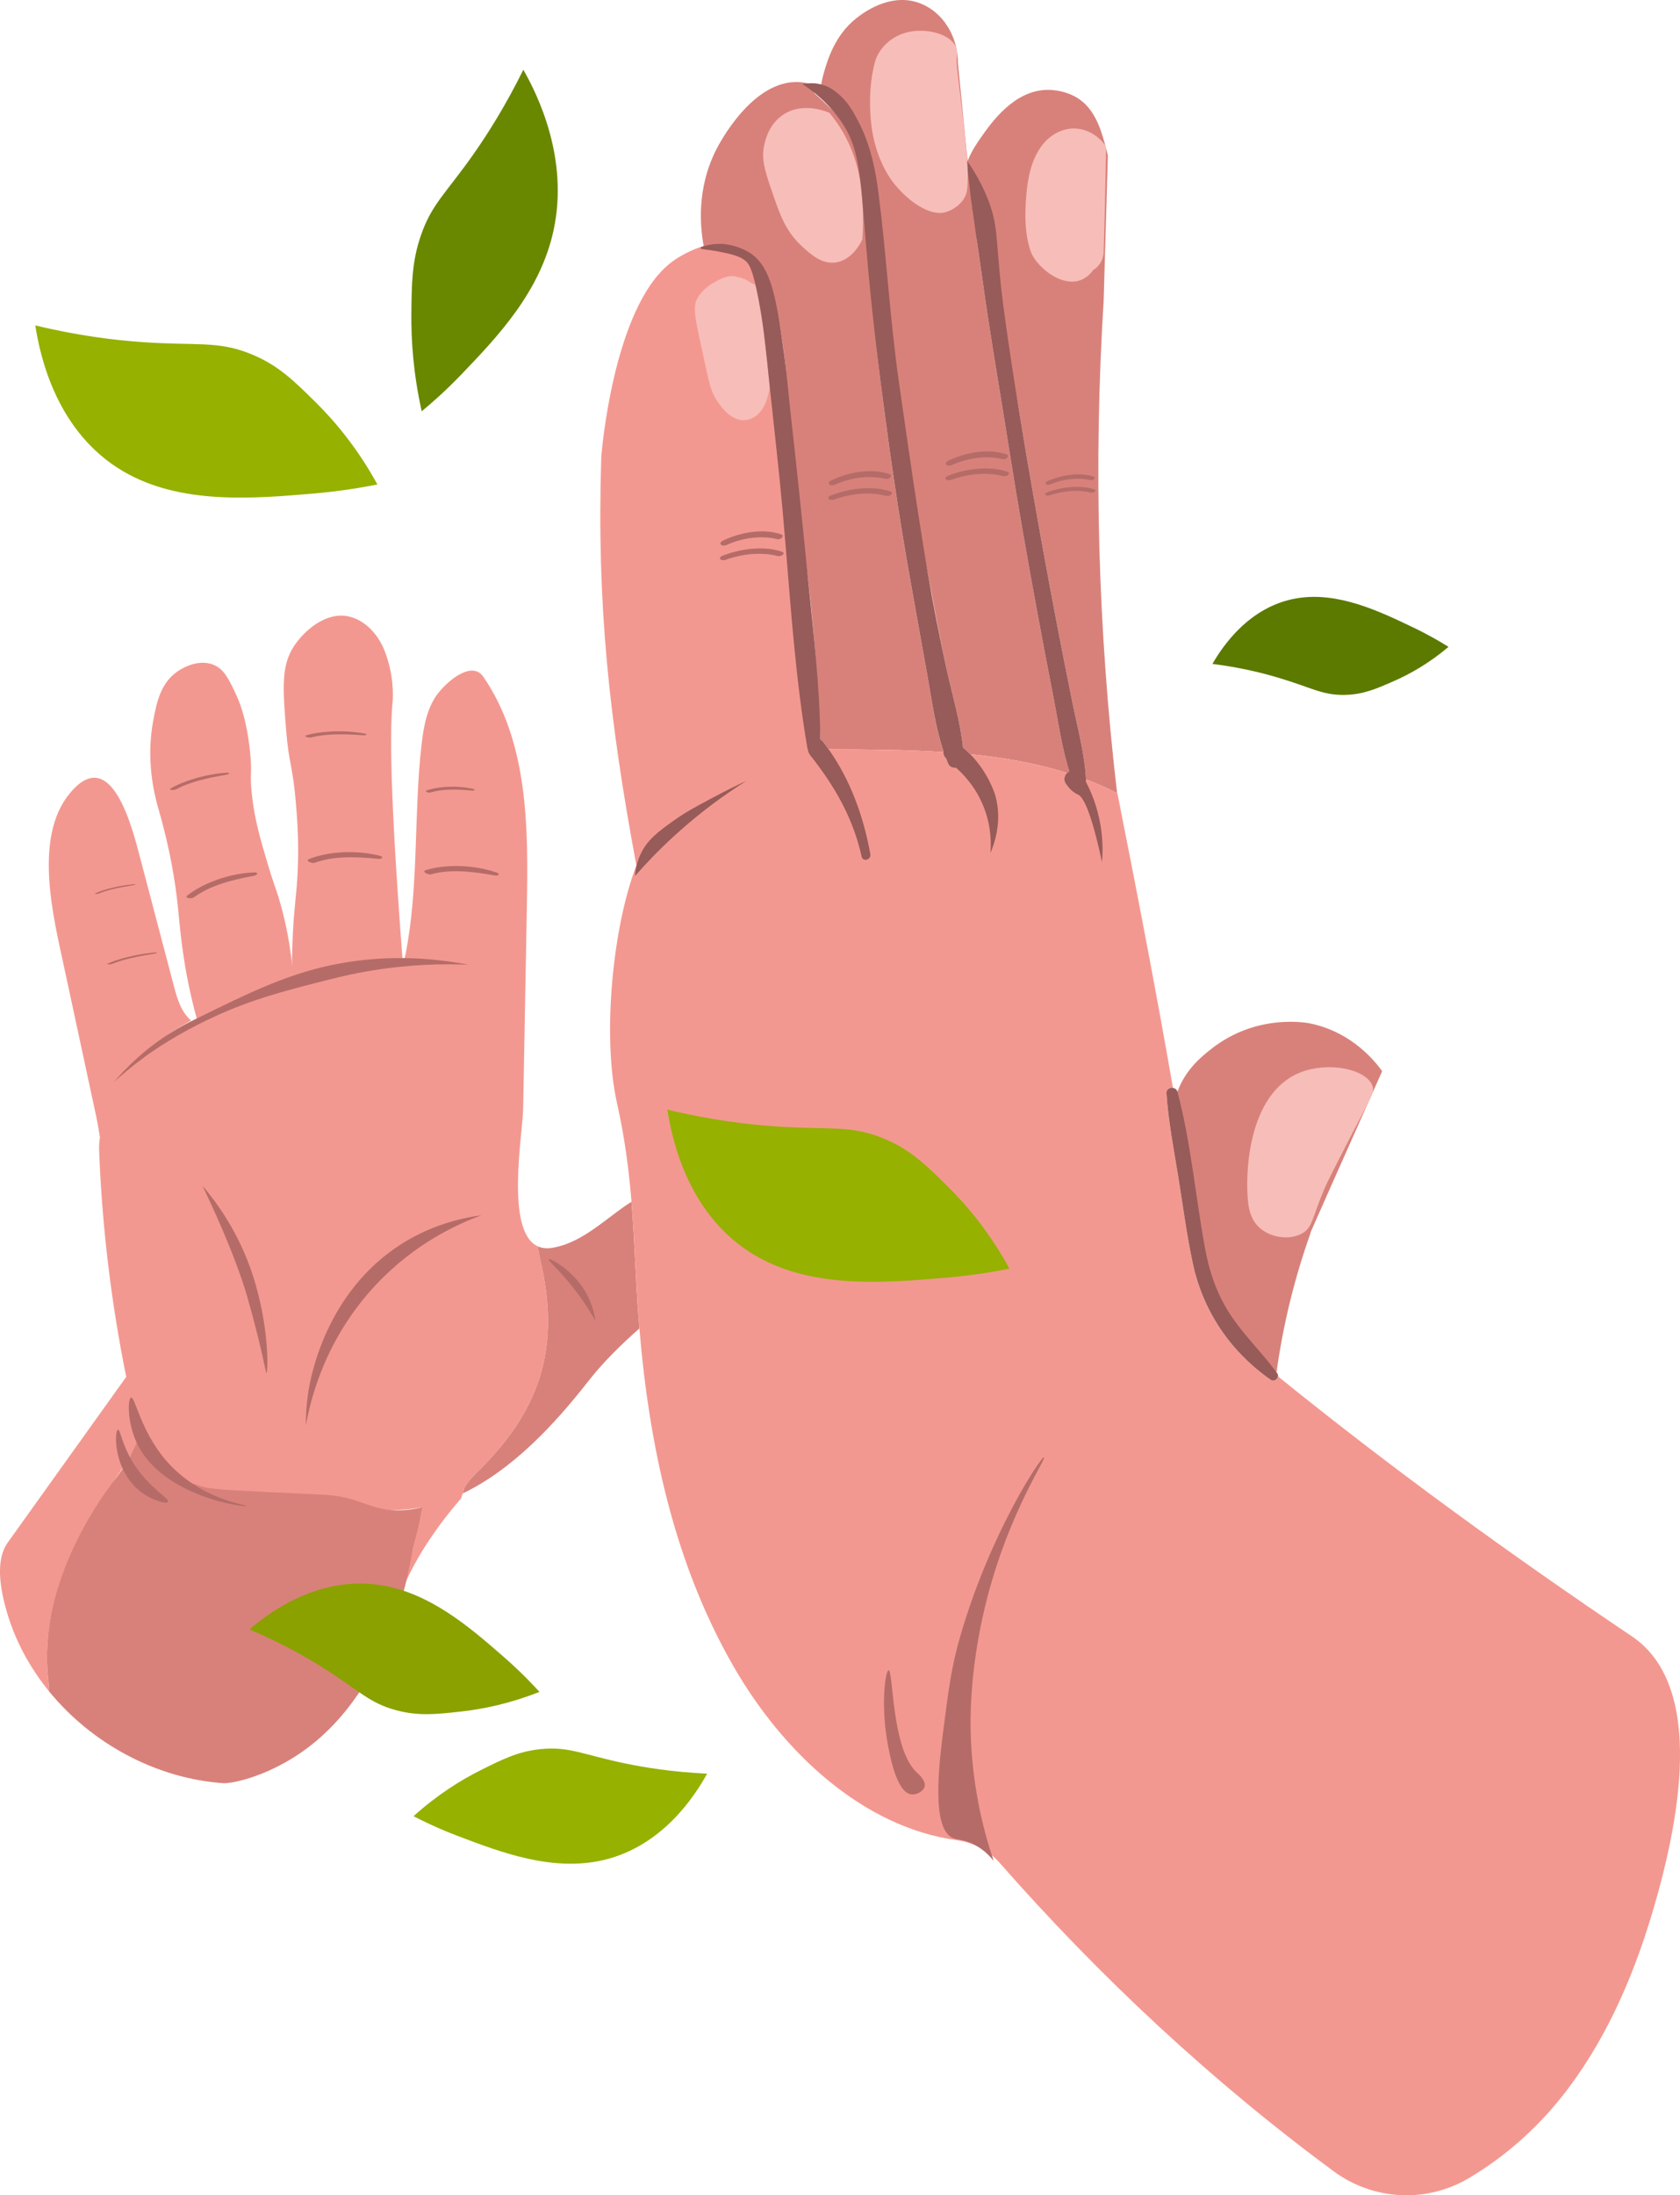 <?xml version="1.0" encoding="UTF-8"?> <svg xmlns="http://www.w3.org/2000/svg" width="356" height="465" viewBox="0 0 356 465" fill="none"><g clip-path="url(#clip0_543_352)"><path d="M249.506 231.244C248.302 234.55 248.55 236.915 250.679 248.246C253.816 264.945 254.944 268.944 257.404 273.765C258.972 276.835 260.542 279.188 261.116 280.027C264.405 284.853 267.869 288.351 270.503 290.691C271.884 280.619 274.321 270.671 277.767 261.025C277.752 261.042 277.737 261.06 277.721 261.075C277.701 261.098 277.673 261.126 277.671 261.126C277.651 261.121 284.303 246.172 292.886 226.899C291.695 225.224 286.742 218.673 277.651 216.787C277.651 216.787 266.556 214.336 256.59 222.245C254.658 223.778 251.235 226.494 249.508 231.237L249.506 231.244Z" fill="#D8817A"></path><path d="M101.911 311.029C115.116 297.841 118.658 284.436 114.449 266.695C114.223 265.742 114.067 264.841 113.968 263.996C107.013 260.847 110.755 240.276 110.858 234.912C111.119 220.58 111.387 206.252 111.647 191.921C111.958 175.149 111.915 157.147 102.406 143.332C100.189 140.112 95.494 143.588 93.014 146.613C90.541 149.645 89.795 153.705 89.345 157.587C87.621 172.435 88.814 187.81 85.894 202.314L85.479 204.072C74.658 204.441 66.441 206.533 60.988 208.341C48.071 212.628 35.74 220.292 35.356 219.617C35.303 219.521 35.444 219.225 35.882 218.936C37.401 217.942 38.946 217.032 40.503 216.164C38.405 214.416 37.553 211.553 36.85 208.88C34.468 199.835 32.089 190.79 29.707 181.745C28.094 175.617 23.627 157.294 14.765 168.066C6.991 177.516 11.354 194.468 13.625 205.033C15.875 215.502 18.128 225.973 20.378 236.442C20.684 237.866 20.934 239.381 21.18 240.926C21.035 241.814 20.965 242.727 21.003 243.678C21.622 259.785 23.549 275.844 26.749 291.642C18.376 303.343 10.002 315.043 1.636 326.744C-1.092 330.548 0.124 336.856 1.423 341.354C3.221 347.558 6.338 353.277 10.396 358.255C10.391 357.306 10.305 356.352 10.207 355.482C8.47 340.405 15.941 325.839 24.433 313.258C24.939 312.509 25.45 311.755 25.95 310.997C26.517 310.083 27.083 309.173 27.649 308.26C38.311 313.071 46.108 316.647 46.488 316.923C46.753 317.115 46.907 317.373 46.907 317.373C47.006 317.537 47.067 317.717 47.095 317.897C51.833 318.762 56.76 318.635 61.443 317.449C65.124 316.518 68.975 316.682 72.555 317.947C78.539 320.064 84.223 320.297 89.567 319.212C89.499 319.558 89.431 319.905 89.355 320.249C86.253 334.623 74.994 355.391 34.549 373.982C37.391 375.343 41.775 376.944 47.072 376.767C65.587 376.145 77.836 354.385 78.726 352.756C83.821 343.423 83.264 337.403 91.595 325.264C93.99 321.777 96.212 319.1 97.691 317.413C97.81 317.054 97.931 316.695 98.047 316.333C98.179 315.919 98.298 315.501 98.427 315.086C99.314 313.569 100.647 312.289 101.908 311.029H101.911Z" fill="#F39890"></path><path d="M134.364 262.787C134.296 261.647 134.228 260.508 134.159 259.368C134.056 257.744 133.942 256.14 133.81 254.547C131.838 255.801 129.972 257.263 128.104 258.667C124.756 261.189 121.149 263.637 117.012 264.313C115.821 264.507 114.813 264.378 113.968 263.996C114.067 264.841 114.224 265.742 114.449 266.695C118.658 284.433 115.116 297.841 101.911 311.029C100.649 312.286 99.314 313.566 98.429 315.086C98.303 315.501 98.181 315.921 98.05 316.333C108.654 311.277 117.632 301.57 124.635 292.598C127.917 288.397 131.631 284.813 135.484 281.388C135.201 277.981 134.973 274.574 134.801 271.175C134.652 268.268 134.516 265.494 134.364 262.79V262.787Z" fill="#D8817A"></path><path d="M62.034 198.251C61.85 202.134 61.842 205.296 61.86 207.299C65.561 206.277 69.816 205.339 74.557 204.689C78.451 204.155 82.069 203.899 85.34 203.819C83.093 174.43 82.412 156.634 83.201 148.578C83.323 147.326 83.454 142.76 81.457 137.757C80.097 134.348 77.336 131.275 73.74 130.544C69.01 129.583 64.446 133.589 62.3 136.86C59.587 140.995 59.9 145.636 60.641 154.752C61.238 162.085 62.07 162.252 62.727 170.411C63 173.785 63.364 178.518 63.076 184.679C62.838 189.74 62.345 191.68 62.032 198.251H62.034Z" fill="#F39890"></path><path d="M62.206 207.823C61.691 200.176 60.295 194.288 59.076 190.249C58.257 187.54 57.992 187.226 56.816 183.288C55.167 177.769 53.896 173.446 53.337 167.975C52.885 163.539 53.494 164.192 52.988 159.277C52.298 152.564 50.915 148.962 49.858 146.749C48.366 143.626 47.378 141.635 45.145 140.772C41.636 139.417 37.955 141.969 37.48 142.31C33.993 144.804 33.174 148.874 32.468 152.665C31.791 156.3 31.146 162.818 33.513 171.109C36.064 179.868 37.163 186.976 37.687 191.989C38.167 196.592 38.65 204.067 41.27 214.161C41.507 215.082 41.717 215.838 41.859 216.349C48.642 213.506 55.425 210.666 62.206 207.823Z" fill="#F39890"></path><path d="M67.076 208.169C70.957 207.168 74.307 206.303 78.903 205.559C87.267 204.206 94.318 204.137 99.251 204.34C87.651 202.111 78.4 202.949 72.466 203.991C61.691 205.888 53.418 209.96 41.161 215.995C39.818 216.655 38.048 217.558 35.884 218.937C30.41 222.424 26.58 226.322 24.117 229.218C25.728 227.751 27.948 225.852 30.726 223.826C32.157 222.781 37.346 219.071 45.337 215.388C53.279 211.728 59.711 210.069 67.076 208.167V208.169Z" fill="#B56C68"></path><path d="M102.035 257.41C94.007 258.495 88.407 261.412 85.338 263.326C69.015 273.507 65.814 291.809 65.359 294.672C64.874 297.728 64.8 300.282 64.813 301.952C65.766 296.567 68.818 283.624 79.77 272.025C87.985 263.324 96.991 259.254 102.032 257.41H102.035Z" fill="#B56C68"></path><path d="M42.903 251.148C44.276 254.013 49.714 265.476 52.326 274.453C53.714 279.223 54.92 284.214 54.92 284.214C56.136 289.247 56.333 290.835 56.467 290.815C56.821 290.764 57.173 279.345 52.642 267.5C49.83 260.152 45.934 254.716 42.903 251.145V251.148Z" fill="#B56C68"></path><path d="M53.913 184.785C48.25 184.995 42.657 187.272 39.636 189.733C39.072 190.193 40.506 190.502 41.125 190.051C44.417 187.664 48.609 186.475 53.805 185.506C54.581 185.362 54.841 184.75 53.916 184.785H53.913Z" fill="#B56C68"></path><path d="M32.855 201.742C28.949 202.076 24.997 203.123 22.808 204.114C22.398 204.299 23.369 204.34 23.817 204.155C26.191 203.176 29.131 202.572 32.747 201.997C33.288 201.911 33.495 201.689 32.855 201.742Z" fill="#B56C68"></path><path d="M48.078 163.673C43.396 163.982 38.706 165.492 36.132 167.03C35.651 167.318 36.825 167.449 37.35 167.169C40.147 165.666 43.646 164.834 47.964 164.101C48.609 163.992 48.844 163.625 48.078 163.676V163.673Z" fill="#B56C68"></path><path d="M28.393 187.284C25.205 187.56 21.976 188.407 20.186 189.212C19.852 189.361 20.644 189.394 21.01 189.245C22.949 188.453 25.351 187.96 28.304 187.492C28.747 187.421 28.916 187.241 28.393 187.287V187.284Z" fill="#B56C68"></path><path d="M77.214 155.359C72.593 154.545 67.677 154.896 64.813 155.776C64.277 155.941 65.384 156.351 65.963 156.201C69.035 155.407 72.633 155.432 77.002 155.746C77.654 155.794 77.97 155.493 77.214 155.362V155.359Z" fill="#B56C68"></path><path d="M100.229 167.093C96.594 166.286 92.67 166.61 90.349 167.449C89.914 167.606 90.776 168.006 91.244 167.864C93.724 167.108 96.584 167.143 100.042 167.465C100.561 167.513 100.824 167.224 100.229 167.093Z" fill="#B56C68"></path><path d="M80.483 181.259C74.987 179.876 68.982 180.493 65.392 182.011C64.722 182.294 66.011 182.992 66.732 182.734C70.56 181.363 74.919 181.396 80.175 181.922C80.961 182.001 81.383 181.487 80.483 181.259Z" fill="#B56C68"></path><path d="M105.21 184.803C99.84 182.987 93.805 183.129 90.106 184.358C89.416 184.588 90.645 185.385 91.383 185.185C95.309 184.123 99.65 184.5 104.849 185.438C105.625 185.58 106.088 185.099 105.208 184.803H105.21Z" fill="#B56C68"></path><path d="M123.255 272.374C120.512 268.527 116.507 266.455 116.261 266.751C116.084 266.961 117.816 268.388 120.299 271.332C123.06 274.607 124.966 277.64 126.213 279.858C125.96 278.115 125.287 275.227 123.257 272.376L123.255 272.374Z" fill="#B56C68"></path><path d="M216.162 88.329C216.17 88.377 216.311 89.268 216.511 90.482C216.643 91.291 216.789 92.186 216.951 93.153C216.951 93.153 217.186 94.61 217.449 96.127C219.492 107.972 221.595 119.807 223.858 131.611C224.966 137.383 226.103 143.147 227.274 148.907C228.349 154.201 229.853 159.697 230.128 165.094C232.376 165.942 234.578 166.9 236.717 167.993C232.657 133.384 231.704 98.414 233.873 63.633C234.169 53.407 234.467 43.181 234.763 32.955C234.695 32.641 234.588 32.183 234.444 31.637C233.575 28.364 232.467 24.198 229.522 21.646C226.478 19.01 222.526 19.023 221.868 19.036C214.812 19.172 210.041 26.004 207.781 29.244C207.103 30.215 206.029 31.756 205.23 33.653C202.36 40.472 205.796 45.455 210.332 61.723C210.332 61.723 214.008 74.916 216.165 88.324L216.162 88.329Z" fill="#D8817A"></path><path d="M227.595 27.218C224.359 27.195 222.036 29.259 221.004 30.544C218.369 33.83 217.707 38.213 217.434 41.906C217.158 45.624 217.146 49.676 218.433 53.308C219.722 56.945 227.279 63.036 231.575 57.302C231.78 57.029 232.03 56.971 232.154 56.867C233.367 55.85 233.747 54.641 233.858 53.713C233.954 50.404 234.042 47.086 234.123 43.757C234.224 39.511 234.313 35.282 234.389 31.068C232.892 28.769 230.306 27.236 227.595 27.216V27.218Z" fill="#F7BDB9"></path><path d="M223.209 147.541C222.076 141.772 220.976 135.997 219.909 130.215C217.773 118.653 215.72 107.069 213.894 95.454C213.664 93.998 213.427 92.543 213.191 91.086C212.982 89.776 212.769 88.466 212.559 87.156C211.073 78.06 209.546 68.965 208.281 59.841C207.553 54.588 206.742 49.307 206.024 44.015L202.99 13.393C203 7.656 199.812 2.6 195.048 0.728C188.581 -1.814 182.526 3.017 181.345 3.958C176.981 7.439 175.434 12.556 174.736 14.862C174.248 16.476 174 17.87 173.866 18.864C174.969 19.617 176.068 20.371 177.171 21.125C178.329 22.44 180.033 24.6 181.519 27.562C184.614 33.734 184.758 39.414 184.824 41.306C184.938 44.605 186.465 56.902 189.519 81.498C190.336 88.066 192.424 99.16 196.603 121.345C198.034 128.943 199.215 135.42 200.56 141.607C201.746 147.06 203.483 152.708 204.059 158.321C204.59 158.781 205.103 159.262 205.596 159.76C212.635 160.461 219.548 161.657 226.114 163.708C226.255 163.567 226.417 163.45 226.591 163.359C224.978 158.273 224.225 152.711 223.209 147.536V147.541Z" fill="#D8817A"></path><path d="M161.399 58.478C162.911 60.342 164.246 62.892 165.535 70.609C167.138 80.2 166.966 87.586 166.964 87.593C166.698 98.958 168.64 100.594 171.199 122.379C172.165 130.597 173.285 142.267 173.818 156.616C174.028 156.728 174.233 156.892 174.415 157.127C174.817 157.643 175.204 158.169 175.58 158.7C183.534 158.751 191.756 158.769 199.903 159.3C199.908 159.244 199.918 159.186 199.928 159.13C198.161 153.874 197.43 148.138 196.446 142.743C195.306 136.485 194.224 130.215 193.086 123.957C191.734 116.519 190.533 109.06 189.425 101.586C189.248 100.377 189.071 99.17 188.894 97.961C188.348 94.154 187.82 90.345 187.327 86.531C186.065 76.808 185.013 67.027 184.123 57.249C185.304 51.118 186.664 38.717 179.777 27.739C178.857 26.272 177.858 24.942 176.822 23.738C174.855 21.828 173.446 20.498 172.837 20.012C172.759 19.949 172.546 19.777 172.425 19.481C172.235 19.021 172.352 18.489 172.637 18.057C171.573 17.685 170.458 17.45 169.303 17.389C159.409 16.86 152.325 30.59 151.736 31.761C147.491 40.171 148.431 48.414 149.109 52.099C151.802 52.486 157.548 53.725 161.399 58.478Z" fill="#D8817A"></path><path d="M175.778 23.912C175.378 23.728 170.226 21.449 165.94 24.309C162.997 26.272 162.241 29.472 161.983 30.557C161.255 33.632 162.029 36.002 163.604 40.618C165.219 45.353 166.446 48.94 169.864 52.102C171.758 53.852 174.142 56.057 177.168 55.582C180.69 55.028 182.485 51.252 182.733 50.711C182.809 49.706 182.892 48.181 182.87 46.325C182.819 42.222 182.685 36.147 179.603 29.833C178.88 28.351 177.692 26.234 175.778 23.917V23.912Z" fill="#F7BDB9"></path><path d="M290.798 229.919C289.4 226.403 281.504 224.832 275.608 227.134C264.266 231.565 263.833 248.982 264.476 254.625C264.655 256.191 265.075 258.257 266.678 259.846C269.024 262.168 273.223 262.803 275.954 261.237C278.128 259.99 278.007 258.131 280.508 252.129C281.238 250.374 282.844 247.257 286.055 241.02C290.459 232.466 291.394 231.431 290.793 229.919H290.798Z" fill="#F7BDB9"></path><path d="M345.781 346.587C320.156 329.337 294.894 311.037 270.817 291.546C270.705 292.178 269.909 292.712 269.305 292.29C260.756 286.315 254.944 277.771 252.765 267.593C251.465 261.523 250.671 255.321 249.675 249.195C248.727 243.372 247.571 237.449 247.19 231.558C247.137 230.731 247.885 230.331 248.555 230.427C244.932 209.553 240.889 188.736 236.781 168.023C236.76 168.013 236.74 168.003 236.72 167.993C234.581 166.9 232.379 165.942 230.131 165.094C230.131 165.097 230.131 165.102 230.131 165.105C230.139 165.269 230.119 165.413 230.088 165.547C228.354 166.642 226.683 166.888 226.01 166.223C225.828 166.043 225.626 165.699 225.565 165.282C225.479 164.69 225.717 164.111 226.116 163.711C219.55 161.662 212.635 160.463 205.599 159.763C204.588 160.709 203.576 161.655 202.565 162.601C201.9 162.699 201.22 162.459 200.912 161.733C200.76 161.376 200.633 161.01 200.494 160.648C200.049 160.233 199.878 159.76 199.91 159.297C191.764 158.764 183.542 158.748 175.588 158.698C173.669 159.962 171.985 160.306 171.641 159.907C171.351 159.568 171.237 159.09 171.237 159.09C171.207 158.968 171.191 158.847 171.184 158.726C171.25 157.942 171.313 157.16 171.378 156.376C169.91 141.258 168.441 126.14 166.972 111.022C166.785 108.852 166.519 105.546 166.276 101.51C165.869 94.764 165.778 90.188 165.697 87.591C165.356 76.636 164.767 57.782 158.277 53.604C155.149 51.591 152.017 51.631 152.017 51.631C150.563 51.651 149.445 52 148.422 52.327C148.422 52.327 144.897 53.455 141.977 55.782C129.768 65.507 127.414 96.757 127.414 96.757C126.415 128.108 129.115 152.471 134.847 183.311C129.725 196.698 127.619 219.67 130.744 233.647C132.397 241.038 133.257 247.702 133.818 254.544C133.95 256.138 134.063 257.741 134.167 259.365C134.24 260.493 134.306 261.634 134.372 262.785C134.523 265.489 134.663 268.263 134.809 271.17C134.984 274.569 135.209 277.976 135.492 281.383C137.573 306.325 142.89 331.206 155.496 353.072C165.821 370.982 182.688 387.033 202.818 389.793C206.299 390.271 209.505 391.943 211.826 394.581C233.064 418.741 256.742 440.84 282.626 459.924C290.972 466.075 302.185 466.687 311.125 461.439C318.627 457.035 325.327 451.127 330.707 444.426C339.862 433.024 345.877 419.373 350.069 405.361C355.591 386.904 361.762 357.336 345.786 346.582L345.781 346.587ZM207.624 386.57C206.696 386.821 205.768 387.074 204.838 387.324Z" fill="#F39890"></path><path d="M159.963 60.191C159.713 60.183 159.452 60.105 159.192 59.922C157.526 58.767 156.714 58.837 156.077 58.635C154.446 58.119 152.77 59.027 151.43 59.755C151.015 59.981 149.086 61.066 147.951 62.887C146.644 64.986 147.165 66.817 149.342 76.806C150.368 81.515 150.692 83.132 152.125 85.158C152.924 86.288 154.881 89.058 157.627 89C158.871 88.972 159.806 88.398 160.208 88.094C162.029 86.716 162.843 84.098 163.111 81.859C162.762 78.647 162.41 75.437 162.074 72.225C161.662 68.3 161.432 63.959 159.963 60.191Z" fill="#F7BDB9"></path><path d="M184.427 180.923C183.006 173.011 180.235 165.259 175.583 158.703C175.206 158.172 174.819 157.646 174.417 157.13C174.233 156.894 174.03 156.73 173.821 156.619C173.74 145.184 172.321 133.754 171.201 122.382C170.059 110.775 168.837 99.175 167.54 87.586C166.966 82.459 166.721 78.493 165.535 70.611C164.142 61.359 162.858 56.146 158.964 53.609C155.973 51.662 152.588 51.636 152.588 51.636C150.502 51.621 148.393 52.221 148.414 52.565C148.429 52.845 149.845 52.815 152.125 53.26C154.583 53.741 156.461 54.11 157.806 55.117C158.686 55.777 159.467 56.806 160.704 63.236C161.462 67.179 161.847 70.318 162.072 72.225C162.36 74.656 162.729 77.939 163.108 81.859C163.604 86.475 164.099 91.091 164.595 95.707C164.797 97.572 164.994 99.448 165.186 101.335C165.644 105.875 166.051 110.365 166.41 114.796C167.619 129.378 168.633 144.048 171.077 158.404C171.098 158.526 171.136 158.63 171.179 158.728C171.199 159.125 171.338 159.533 171.636 159.909C176.852 166.455 180.748 173.199 182.584 181.431C182.854 182.646 184.642 182.119 184.427 180.923Z" fill="#975B59"></path><path d="M205.594 159.765C205.23 159.396 204.841 159.032 204.841 159.032C204.585 158.791 204.325 158.556 204.059 158.326C203.483 152.713 201.746 147.065 200.56 141.612C199.096 134.879 197.749 128.146 196.603 121.35C194.313 107.767 192.368 94.144 190.429 80.509C188.553 67.333 187.845 54.042 186.151 40.849C185.517 35.901 184.465 31.035 182.387 26.727C182.356 26.667 182.334 26.604 182.303 26.545C181.294 24.618 180.018 21.762 177.403 19.686C176.754 19.17 176.038 18.601 174.911 18.168C172.88 17.389 171.014 17.622 170.041 17.819C172.097 19.157 175.072 21.421 177.694 24.952C182.685 31.672 182.136 37.255 184.002 57.418C185.132 69.632 186.483 80.003 187.332 86.528C187.959 91.352 188.52 95.318 188.9 97.959C189.077 99.168 189.254 100.374 189.431 101.583C190.538 109.057 191.741 116.519 193.092 123.955C194.229 130.215 195.309 136.483 196.452 142.74C197.435 148.135 198.166 153.872 199.933 159.128C199.923 159.184 199.913 159.242 199.908 159.297C199.875 159.758 200.049 160.233 200.492 160.648C200.631 161.01 200.757 161.376 200.909 161.733C201.218 162.459 201.898 162.699 202.563 162.601C204.059 163.906 206.952 166.789 208.651 171.453C210.072 175.348 210.031 178.763 209.869 180.675C210.557 179.099 212.499 174.127 210.914 168.497C210.914 168.497 209.589 163.8 205.599 159.763L205.594 159.765Z" fill="#975B59"></path><path d="M205.965 44.152C205.978 44.263 205.991 44.372 206.003 44.483C206.023 44.413 206.041 44.342 206.059 44.271C206.046 44.188 206.036 44.102 206.023 44.018C206.006 44.066 205.986 44.107 205.965 44.155V44.152Z" fill="#BD5943"></path><path d="M230.086 165.55C230.118 165.416 230.139 165.272 230.129 165.107C230.129 165.105 230.129 165.1 230.129 165.097C229.853 159.699 228.349 154.201 227.274 148.909C226.104 143.15 224.966 137.386 223.858 131.614C221.593 119.809 219.49 107.975 217.449 96.13C217.108 94.147 216.789 92.164 216.468 90.181C216.367 89.564 216.266 88.946 216.162 88.329C213.085 69.668 212.178 61.24 212.178 61.24C210.964 49.985 211.503 47.455 209.169 41.774C207.735 38.286 206.047 35.626 204.82 33.895C205.109 36.483 205.397 39.073 205.685 41.661C205.809 42.531 205.933 43.398 206.057 44.268C206.765 49.476 207.561 54.671 208.279 59.841C209.546 68.962 211.073 78.06 212.557 87.156C212.767 88.466 212.979 89.776 213.189 91.086C213.424 92.543 213.662 93.998 213.892 95.454C215.717 107.069 217.77 118.653 219.907 130.215C220.976 135.997 222.076 141.772 223.206 147.541C224.223 152.716 224.976 158.278 226.589 163.364C226.415 163.453 226.253 163.572 226.111 163.713C225.712 164.113 225.477 164.695 225.56 165.284C225.626 165.739 225.866 166.056 226.005 166.225C226.814 167.217 227.221 167.712 228.473 168.327C229.593 168.876 231.221 171.946 233.517 182.595C233.691 180.587 233.716 177.997 233.243 175.04C232.586 170.937 231.218 167.712 230.083 165.55H230.086Z" fill="#975B59"></path><path d="M247.187 231.558C247.569 237.449 248.727 243.37 249.672 249.195C250.668 255.321 251.462 261.523 252.762 267.593C254.941 277.774 260.756 286.315 269.302 292.29C269.906 292.712 270.703 292.178 270.814 291.546C270.852 291.339 270.814 291.118 270.67 290.919C270.614 290.843 270.556 290.769 270.5 290.694C267.621 286.745 264.083 283.318 261.28 279.301C258.117 274.771 256.382 269.966 255.379 264.555C253.328 253.522 252.385 242.1 249.503 231.244C249.384 230.799 249.048 230.541 248.666 230.45C248.628 230.44 248.59 230.432 248.55 230.427C247.88 230.331 247.131 230.731 247.184 231.558H247.187Z" fill="#975B59"></path><path d="M135.643 181.13C134.875 182.861 134.637 184.454 134.559 185.552C136.961 182.81 139.732 179.929 142.907 177.025C148.26 172.134 153.519 168.322 158.214 165.368C156.328 166.253 153.594 167.581 150.348 169.324C147.033 171.102 145.221 172.081 142.91 173.72C139.514 176.125 137.085 177.893 135.646 181.13H135.643Z" fill="#975B59"></path><path d="M221.226 308.675C220.743 308.414 210.028 324.205 203.541 346.372C201.619 352.94 201.005 357.751 199.779 367.373C198.53 377.169 197.918 387.476 201.865 389.297C202.957 389.8 204.173 389.55 206.388 390.688C208.433 391.74 209.778 393.182 210.562 394.169C208.408 387.795 205.976 378.365 205.69 366.773C205.619 363.92 205.591 356.664 207.381 346.741C211.576 323.474 221.831 308.998 221.229 308.675H221.226Z" fill="#B56C68"></path><path d="M188.3 353.803C187.635 353.815 186.665 360.683 187.951 368.417C188.402 371.119 189.825 379.668 193.119 380.083C194.249 380.224 195.678 379.42 195.933 378.436C196.257 377.189 194.654 375.795 194.212 375.375C188.872 370.337 189.329 353.78 188.298 353.8L188.3 353.803Z" fill="#B56C68"></path><path d="M153.855 118.552C157.647 117.192 161.586 116.959 164.767 117.773C165.621 117.993 166.516 117.161 165.768 116.888C162.365 115.649 157.44 116.026 153.127 117.697C151.989 118.138 152.712 118.962 153.855 118.552Z" fill="#B56C68"></path><path d="M153.973 115.431C157.581 113.815 161.44 113.42 164.651 114.194C165.515 114.402 166.317 113.463 165.551 113.193C162.079 111.963 157.263 112.55 153.175 114.523C152.098 115.044 152.886 115.917 153.973 115.429V115.431Z" fill="#B56C68"></path><path d="M176.814 105.792C180.607 104.431 184.546 104.198 187.726 105.013C188.581 105.233 189.476 104.401 188.728 104.128C185.324 102.888 180.399 103.265 176.086 104.937C174.948 105.377 175.671 106.202 176.814 105.792Z" fill="#B56C68"></path><path d="M176.931 102.671C180.538 101.054 184.397 100.66 187.608 101.434C188.472 101.641 189.274 100.703 188.508 100.432C185.036 99.203 180.22 99.79 176.132 101.763C175.055 102.284 175.843 103.156 176.931 102.668V102.671Z" fill="#B56C68"></path><path d="M201.627 101.616C205.419 100.255 209.359 100.023 212.539 100.837C213.394 101.057 214.289 100.225 213.54 99.952C210.137 98.712 205.212 99.089 200.899 100.761C199.761 101.201 200.484 102.026 201.627 101.616Z" fill="#B56C68"></path><path d="M201.743 98.495C205.351 96.879 209.209 96.484 212.42 97.258C213.285 97.465 214.086 96.527 213.32 96.256C209.849 95.027 205.033 95.614 200.944 97.587C199.867 98.108 200.656 98.98 201.743 98.492V98.495Z" fill="#B56C68"></path><path d="M222.491 104.894C225.492 103.89 228.609 103.718 231.125 104.32C231.802 104.482 232.51 103.867 231.916 103.667C229.223 102.754 225.327 103.03 221.914 104.264C221.014 104.59 221.585 105.198 222.491 104.894Z" fill="#B56C68"></path><path d="M222.584 102.592C225.438 101.401 228.492 101.11 231.033 101.682C231.716 101.836 232.351 101.143 231.746 100.943C228.998 100.037 225.188 100.467 221.952 101.924C221.1 102.309 221.724 102.951 222.584 102.592Z" fill="#B56C68"></path><path d="M203.842 23.095C203.053 16.734 202.656 13.552 202.709 12.753C202.798 11.41 202.955 10.517 202.333 9.5C200.72 6.872 195.256 5.681 191.223 7.148C187.79 8.395 185.985 11.116 185.461 12.953C184.366 16.787 184.184 21.079 184.495 25.01C184.839 29.353 186.025 33.698 188.48 37.53C190.745 41.066 196.194 45.965 200.247 44.977C201.481 44.676 203.336 43.639 204.295 42.022C204.841 41.102 204.937 40.262 204.975 39.875C205.425 35.203 204.161 25.65 203.842 23.095Z" fill="#F7BDB9"></path><path d="M87.484 327.903C88.192 325.373 88.824 322.824 89.358 320.254C89.428 319.91 89.499 319.564 89.57 319.217C88.025 319.634 85.666 320.085 82.842 319.849C79.313 319.553 77.54 318.39 74.034 317.439C71.247 316.683 69.447 316.629 64.295 316.394C51.527 315.815 45.107 315.514 43.249 315.003C39.606 313.996 34.448 311.682 28.977 305.629C28.848 305.92 28.633 306.393 28.352 306.965C26.641 310.445 24.818 312.762 24.436 313.265C23.025 315.122 7.845 334.317 10.209 355.49C10.305 356.36 10.391 357.314 10.399 358.262C19.438 369.336 33.143 376.744 47.383 377.71C48.551 377.789 53.903 376.974 60.497 373.279C81.49 361.52 86.432 334.608 87.484 327.905V327.903Z" fill="#D8817A"></path><path d="M52.293 319.004C52.384 318.749 42.339 317.674 35.141 309.292C29.761 303.029 28.641 295.795 27.771 296.036C27.07 296.23 26.899 301.188 28.979 305.627C34.372 317.14 52.172 319.346 52.295 319.002L52.293 319.004Z" fill="#B56C68"></path><path d="M31.791 317.229C33.113 317.876 35.298 318.627 35.599 318.134C36.041 317.403 31.604 315.218 28.294 309.957C25.786 305.973 25.493 302.72 24.99 302.824C24.426 302.941 24.201 307.149 25.956 311.004C26.38 311.937 28.001 315.37 31.791 317.229Z" fill="#B56C68"></path><path d="M306.946 137.016C302.758 140.558 298.706 142.796 295.42 144.24C291.658 145.895 288.93 147.101 285.042 147.19C280.239 147.311 277.915 145.631 270.8 143.525C267.521 142.553 262.786 141.358 256.919 140.627C259.089 136.858 264.75 128.439 274.746 126.738C283.491 125.244 292.258 129.452 299.577 132.959C302.699 134.458 305.228 135.941 306.946 137.016Z" fill="#5C7A00"></path><path d="M213.907 268.711C209.702 261.05 204.967 255.41 200.898 251.382C196.252 246.783 192.874 243.436 187.134 241.104C180.041 238.208 175.614 239.407 163.787 238.547C158.335 238.153 150.591 237.257 141.421 235.032C142.474 241.891 146.044 257.688 159.977 265.896C172.15 273.07 187.654 271.735 200.583 270.623C206.104 270.151 210.726 269.354 213.912 268.723L213.907 268.711Z" fill="#96B100"></path><path d="M79.967 102.605C75.762 94.944 71.028 89.303 66.958 85.276C62.312 80.677 58.934 77.329 53.194 74.997C46.102 72.102 41.675 73.301 29.847 72.44C24.395 72.047 16.651 71.15 7.481 68.926C8.534 75.785 12.105 91.582 26.037 99.79C38.21 106.964 53.714 105.629 66.644 104.517C72.165 104.045 76.786 103.248 79.972 102.617L79.967 102.605Z" fill="#96B100"></path><path d="M114.303 358.369C107.883 360.913 102.152 362.042 97.641 362.538C92.478 363.102 88.737 363.522 84.029 362.276C78.214 360.745 76.082 358.048 68.374 353.211C64.821 350.979 59.597 347.993 52.845 345.136C56.919 341.635 67.011 334.083 79.675 335.617C90.759 336.96 99.639 344.739 107.049 351.232C110.213 354.005 112.663 356.551 114.308 358.357L114.303 358.369Z" fill="#8BA100"></path><path d="M87.631 384.698C92.762 380.07 97.741 377.018 101.799 374.986C106.443 372.652 109.812 370.964 114.649 370.484C120.632 369.893 123.569 371.677 132.479 373.525C136.593 374.375 142.523 375.357 149.846 375.686C147.249 380.391 140.421 390.985 128.01 393.954C117.162 396.56 106.132 392.36 96.92 388.853C92.99 387.357 89.806 385.824 87.634 384.706L87.631 384.698Z" fill="#96B100"></path><path d="M89.363 87.116C87.539 78.969 87.112 71.863 87.172 66.332C87.238 60.005 87.286 55.406 89.177 49.904C91.504 43.105 94.561 40.932 100.563 32.33C103.326 28.368 107.08 22.503 110.899 14.764C114.005 20.225 120.533 33.566 117.329 48.66C114.524 61.857 105.338 71.419 97.675 79.405C94.4 82.814 91.453 85.394 89.372 87.105L89.363 87.116Z" fill="#698800"></path></g><defs><clipPath id="clip0_543_352"><rect width="356" height="465" fill="white"></rect></clipPath></defs></svg> 